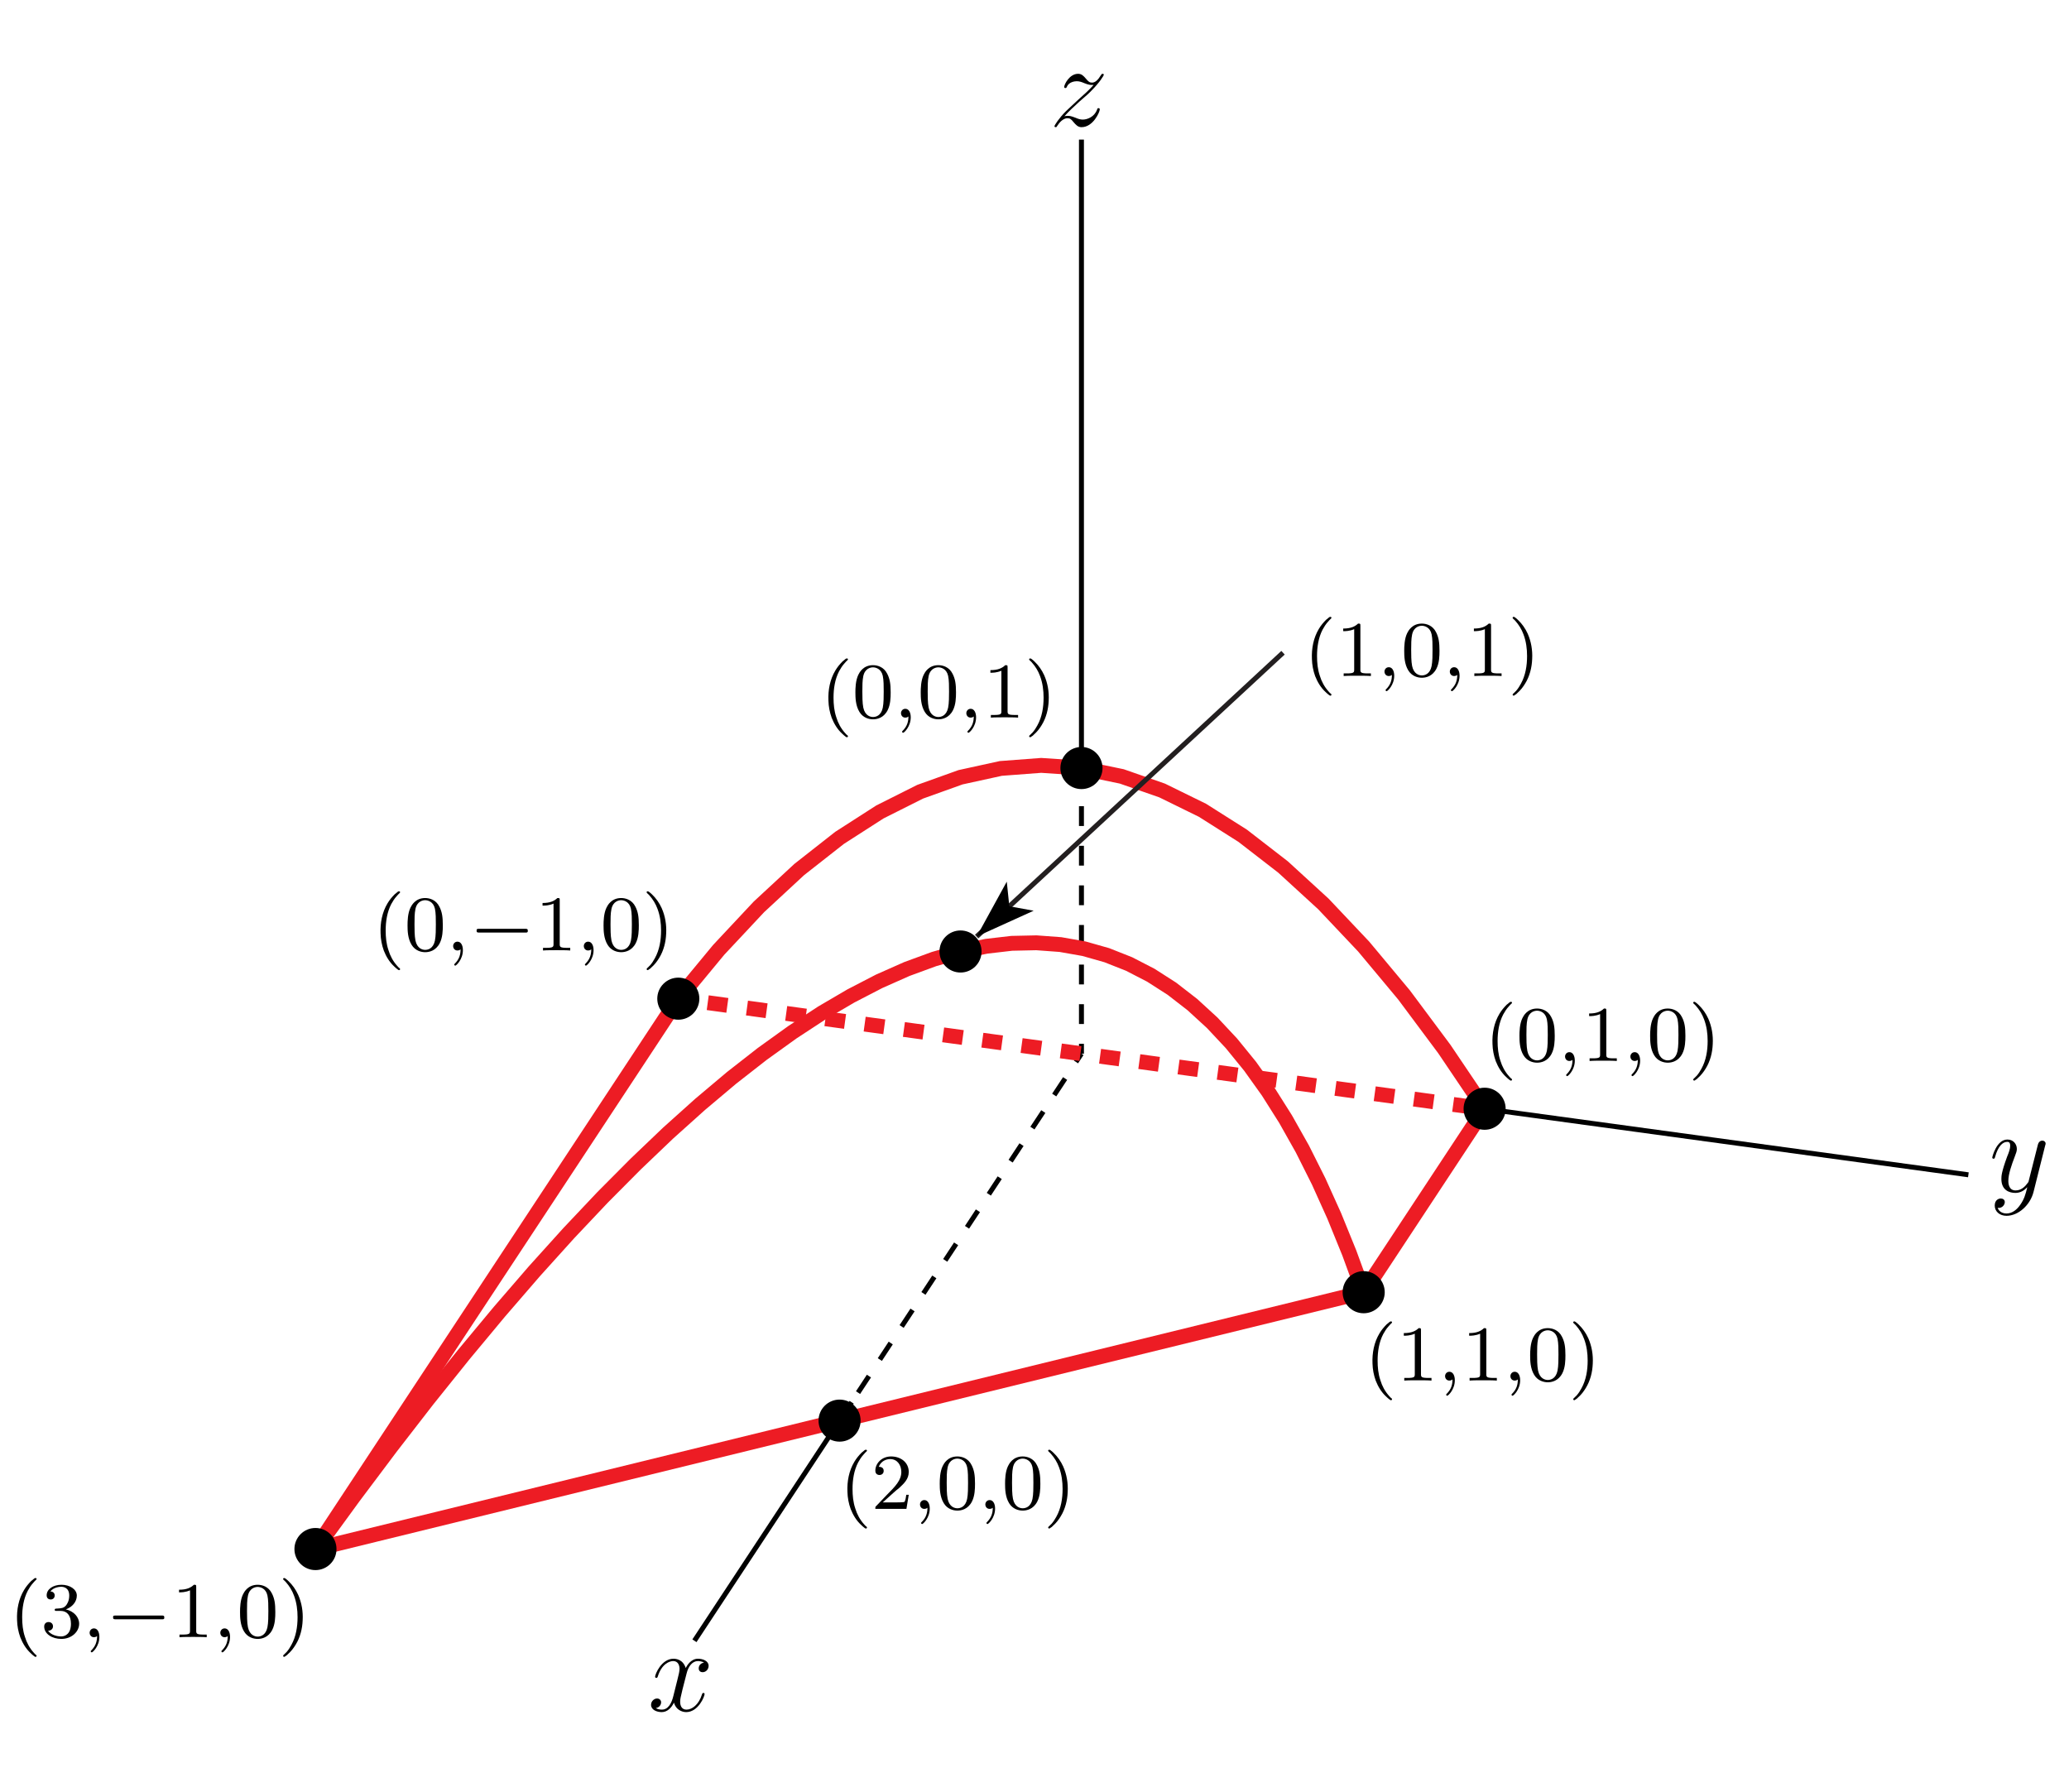 <?xml version="1.0" encoding="UTF-8"?>
<svg xmlns="http://www.w3.org/2000/svg" xmlns:xlink="http://www.w3.org/1999/xlink" width="209pt" height="181pt" viewBox="0 0 209 181" version="1.1">
<defs>
<g>
<symbol overflow="visible" id="glyph0-0">
<path style="stroke:none;" d=""/>
</symbol>
<symbol overflow="visible" id="glyph0-1">
<path style="stroke:none;" d="M 1.516 -0.969 C 2.031 -1.547 2.453 -1.922 3.047 -2.469 C 3.766 -3.078 4.078 -3.375 4.25 -3.562 C 5.078 -4.391 5.5 -5.078 5.5 -5.172 C 5.5 -5.266 5.406 -5.266 5.375 -5.266 C 5.297 -5.266 5.266 -5.219 5.219 -5.141 C 4.906 -4.625 4.625 -4.375 4.312 -4.375 C 4.062 -4.375 3.938 -4.484 3.703 -4.766 C 3.453 -5.062 3.25 -5.266 2.906 -5.266 C 2.031 -5.266 1.5 -4.188 1.5 -3.938 C 1.5 -3.891 1.516 -3.828 1.625 -3.828 C 1.719 -3.828 1.734 -3.875 1.766 -3.953 C 1.969 -4.438 2.547 -4.516 2.766 -4.516 C 3.031 -4.516 3.266 -4.438 3.516 -4.328 C 3.969 -4.141 4.156 -4.141 4.281 -4.141 C 4.359 -4.141 4.406 -4.141 4.469 -4.141 C 4.078 -3.688 3.438 -3.109 2.891 -2.625 L 1.688 -1.5 C 0.953 -0.766 0.516 -0.062 0.516 0.031 C 0.516 0.094 0.578 0.125 0.641 0.125 C 0.719 0.125 0.734 0.109 0.812 -0.031 C 1 -0.328 1.391 -0.781 1.828 -0.781 C 2.078 -0.781 2.203 -0.688 2.438 -0.391 C 2.672 -0.125 2.875 0.125 3.25 0.125 C 4.422 0.125 5.094 -1.406 5.094 -1.672 C 5.094 -1.719 5.078 -1.797 4.953 -1.797 C 4.859 -1.797 4.859 -1.75 4.812 -1.625 C 4.547 -0.922 3.844 -0.641 3.375 -0.641 C 3.125 -0.641 2.891 -0.719 2.641 -0.828 C 2.156 -1.016 2.031 -1.016 1.875 -1.016 C 1.75 -1.016 1.625 -1.016 1.516 -0.969 Z M 1.516 -0.969 "/>
</symbol>
<symbol overflow="visible" id="glyph0-2">
<path style="stroke:none;" d="M 3.141 1.344 C 2.828 1.797 2.359 2.203 1.766 2.203 C 1.625 2.203 1.047 2.172 0.875 1.625 C 0.906 1.641 0.969 1.641 0.984 1.641 C 1.344 1.641 1.594 1.328 1.594 1.047 C 1.594 0.781 1.359 0.688 1.188 0.688 C 0.984 0.688 0.578 0.828 0.578 1.406 C 0.578 2.016 1.094 2.438 1.766 2.438 C 2.969 2.438 4.172 1.344 4.5 0.016 L 5.672 -4.656 C 5.688 -4.703 5.719 -4.781 5.719 -4.859 C 5.719 -5.031 5.562 -5.156 5.391 -5.156 C 5.281 -5.156 5.031 -5.109 4.938 -4.75 L 4.047 -1.234 C 4 -1.016 4 -0.984 3.891 -0.859 C 3.656 -0.531 3.266 -0.125 2.688 -0.125 C 2.016 -0.125 1.953 -0.781 1.953 -1.094 C 1.953 -1.781 2.281 -2.703 2.609 -3.562 C 2.734 -3.906 2.812 -4.078 2.812 -4.312 C 2.812 -4.812 2.453 -5.266 1.859 -5.266 C 0.766 -5.266 0.328 -3.531 0.328 -3.438 C 0.328 -3.391 0.375 -3.328 0.453 -3.328 C 0.562 -3.328 0.578 -3.375 0.625 -3.547 C 0.906 -4.547 1.359 -5.031 1.828 -5.031 C 1.938 -5.031 2.141 -5.031 2.141 -4.641 C 2.141 -4.328 2.016 -3.984 1.828 -3.531 C 1.25 -1.953 1.25 -1.562 1.25 -1.281 C 1.25 -0.141 2.062 0.125 2.656 0.125 C 3 0.125 3.438 0.016 3.844 -0.438 L 3.859 -0.422 C 3.688 0.281 3.562 0.75 3.141 1.344 Z M 3.141 1.344 "/>
</symbol>
<symbol overflow="visible" id="glyph0-3">
<path style="stroke:none;" d="M 5.672 -4.875 C 5.281 -4.812 5.141 -4.516 5.141 -4.297 C 5.141 -4 5.359 -3.906 5.531 -3.906 C 5.891 -3.906 6.141 -4.219 6.141 -4.547 C 6.141 -5.047 5.562 -5.266 5.062 -5.266 C 4.344 -5.266 3.938 -4.547 3.828 -4.328 C 3.547 -5.219 2.812 -5.266 2.594 -5.266 C 1.375 -5.266 0.734 -3.703 0.734 -3.438 C 0.734 -3.391 0.781 -3.328 0.859 -3.328 C 0.953 -3.328 0.984 -3.406 1 -3.453 C 1.406 -4.781 2.219 -5.031 2.562 -5.031 C 3.094 -5.031 3.203 -4.531 3.203 -4.25 C 3.203 -3.984 3.125 -3.703 2.984 -3.125 L 2.578 -1.5 C 2.406 -0.781 2.062 -0.125 1.422 -0.125 C 1.359 -0.125 1.062 -0.125 0.812 -0.281 C 1.25 -0.359 1.344 -0.719 1.344 -0.859 C 1.344 -1.094 1.156 -1.25 0.938 -1.25 C 0.641 -1.25 0.328 -0.984 0.328 -0.609 C 0.328 -0.109 0.891 0.125 1.406 0.125 C 1.984 0.125 2.391 -0.328 2.641 -0.828 C 2.828 -0.125 3.438 0.125 3.875 0.125 C 5.094 0.125 5.734 -1.453 5.734 -1.703 C 5.734 -1.766 5.688 -1.812 5.625 -1.812 C 5.516 -1.812 5.5 -1.75 5.469 -1.656 C 5.141 -0.609 4.453 -0.125 3.906 -0.125 C 3.484 -0.125 3.266 -0.438 3.266 -0.922 C 3.266 -1.188 3.312 -1.375 3.5 -2.156 L 3.922 -3.797 C 4.094 -4.5 4.5 -5.031 5.062 -5.031 C 5.078 -5.031 5.422 -5.031 5.672 -4.875 Z M 5.672 -4.875 "/>
</symbol>
<symbol overflow="visible" id="glyph1-0">
<path style="stroke:none;" d=""/>
</symbol>
<symbol overflow="visible" id="glyph1-1">
<path style="stroke:none;" d="M 2.656 -5.969 C 2.609 -5.953 2.562 -5.922 2.531 -5.891 C 2.453 -5.812 2.359 -5.75 2.281 -5.688 C 2 -5.406 1.75 -5.109 1.547 -4.766 C 1 -3.859 0.797 -2.781 0.844 -1.719 C 0.859 -1.125 0.969 -0.547 1.172 0.016 C 1.406 0.609 1.75 1.188 2.234 1.625 C 2.344 1.734 2.453 1.828 2.578 1.922 C 2.625 1.953 2.688 2.016 2.766 1.969 C 2.828 1.938 2.828 1.875 2.797 1.828 C 2.766 1.781 2.719 1.75 2.672 1.719 C 2.625 1.656 2.562 1.609 2.516 1.547 C 2.109 1.094 1.812 0.547 1.641 -0.031 C 1.422 -0.672 1.359 -1.344 1.359 -2.016 C 1.359 -2.922 1.5 -3.875 1.922 -4.688 C 2.078 -4.969 2.25 -5.25 2.469 -5.484 C 2.562 -5.609 2.672 -5.703 2.781 -5.812 C 2.797 -5.828 2.812 -5.844 2.812 -5.859 C 2.844 -5.953 2.734 -6 2.656 -5.969 Z M 2.656 -5.969 "/>
</symbol>
<symbol overflow="visible" id="glyph1-2">
<path style="stroke:none;" d="M 0.547 -5.969 C 0.484 -5.953 0.453 -5.891 0.5 -5.828 C 0.531 -5.781 0.562 -5.75 0.609 -5.719 C 0.656 -5.672 0.688 -5.641 0.734 -5.594 C 1.109 -5.172 1.391 -4.719 1.578 -4.203 C 1.844 -3.5 1.938 -2.75 1.938 -2.016 C 1.938 -1.047 1.781 -0.062 1.312 0.781 C 1.172 1.047 1.016 1.281 0.828 1.5 C 0.75 1.562 0.688 1.641 0.625 1.703 C 0.578 1.734 0.531 1.781 0.5 1.828 C 0.438 1.906 0.516 1.984 0.594 1.984 C 0.641 1.969 0.688 1.938 0.719 1.906 C 0.812 1.859 0.891 1.797 0.953 1.719 C 1.281 1.438 1.531 1.109 1.75 0.75 C 2.203 0.016 2.422 -0.859 2.453 -1.719 C 2.5 -2.594 2.359 -3.469 2 -4.281 C 1.766 -4.797 1.438 -5.266 1.031 -5.656 C 0.938 -5.75 0.828 -5.844 0.719 -5.922 C 0.672 -5.953 0.609 -6 0.547 -5.969 Z M 0.547 -5.969 "/>
</symbol>
<symbol overflow="visible" id="glyph1-3">
<path style="stroke:none;" d="M 0.781 -2.172 C 0.703 -2.156 0.703 -2.078 0.703 -2.016 C 0.703 -1.938 0.703 -1.844 0.797 -1.828 C 0.844 -1.812 0.891 -1.812 0.938 -1.812 L 5.5 -1.812 C 5.578 -1.812 5.641 -1.812 5.719 -1.812 C 5.75 -1.812 5.797 -1.812 5.828 -1.844 C 5.875 -1.875 5.875 -1.922 5.875 -1.969 C 5.875 -2.062 5.875 -2.156 5.781 -2.172 C 5.75 -2.188 5.719 -2.188 5.672 -2.188 L 0.922 -2.188 C 0.891 -2.188 0.828 -2.188 0.781 -2.172 Z M 0.781 -2.172 "/>
</symbol>
<symbol overflow="visible" id="glyph2-0">
<path style="stroke:none;" d=""/>
</symbol>
<symbol overflow="visible" id="glyph2-1">
<path style="stroke:none;" d="M 3.891 -2.547 C 3.891 -3.391 3.812 -3.906 3.547 -4.422 C 3.203 -5.125 2.547 -5.297 2.109 -5.297 C 1.109 -5.297 0.734 -4.547 0.625 -4.328 C 0.344 -3.75 0.328 -2.953 0.328 -2.547 C 0.328 -2.016 0.344 -1.219 0.734 -0.578 C 1.094 0.016 1.688 0.172 2.109 0.172 C 2.5 0.172 3.172 0.047 3.578 -0.734 C 3.875 -1.312 3.891 -2.031 3.891 -2.547 Z M 2.109 -0.062 C 1.844 -0.062 1.297 -0.188 1.125 -1.016 C 1.031 -1.469 1.031 -2.219 1.031 -2.641 C 1.031 -3.188 1.031 -3.75 1.125 -4.188 C 1.297 -5 1.906 -5.078 2.109 -5.078 C 2.375 -5.078 2.938 -4.938 3.094 -4.219 C 3.188 -3.781 3.188 -3.172 3.188 -2.641 C 3.188 -2.172 3.188 -1.453 3.094 -1 C 2.922 -0.172 2.375 -0.062 2.109 -0.062 Z M 2.109 -0.062 "/>
</symbol>
<symbol overflow="visible" id="glyph2-2">
<path style="stroke:none;" d="M 2.5 -5.078 C 2.5 -5.297 2.484 -5.297 2.266 -5.297 C 1.938 -4.984 1.516 -4.797 0.766 -4.797 L 0.766 -4.531 C 0.984 -4.531 1.406 -4.531 1.875 -4.734 L 1.875 -0.656 C 1.875 -0.359 1.844 -0.266 1.094 -0.266 L 0.812 -0.266 L 0.812 0 C 1.141 -0.031 1.828 -0.031 2.188 -0.031 C 2.547 -0.031 3.234 -0.031 3.562 0 L 3.562 -0.266 L 3.281 -0.266 C 2.531 -0.266 2.5 -0.359 2.5 -0.656 Z M 2.5 -5.078 "/>
</symbol>
<symbol overflow="visible" id="glyph2-3">
<path style="stroke:none;" d="M 2.25 -1.625 C 2.375 -1.75 2.703 -2.016 2.844 -2.125 C 3.328 -2.578 3.797 -3.016 3.797 -3.734 C 3.797 -4.688 3 -5.297 2.016 -5.297 C 1.047 -5.297 0.422 -4.578 0.422 -3.859 C 0.422 -3.469 0.734 -3.422 0.844 -3.422 C 1.016 -3.422 1.266 -3.531 1.266 -3.844 C 1.266 -4.25 0.859 -4.25 0.766 -4.25 C 1 -4.844 1.531 -5.031 1.922 -5.031 C 2.656 -5.031 3.047 -4.406 3.047 -3.734 C 3.047 -2.906 2.469 -2.297 1.516 -1.344 L 0.516 -0.297 C 0.422 -0.219 0.422 -0.203 0.422 0 L 3.562 0 L 3.797 -1.422 L 3.547 -1.422 C 3.531 -1.266 3.469 -0.875 3.375 -0.719 C 3.328 -0.656 2.719 -0.656 2.594 -0.656 L 1.172 -0.656 Z M 2.25 -1.625 "/>
</symbol>
<symbol overflow="visible" id="glyph2-4">
<path style="stroke:none;" d="M 2.016 -2.656 C 2.641 -2.656 3.047 -2.203 3.047 -1.359 C 3.047 -0.359 2.484 -0.078 2.062 -0.078 C 1.625 -0.078 1.016 -0.234 0.734 -0.656 C 1.031 -0.656 1.234 -0.844 1.234 -1.094 C 1.234 -1.359 1.047 -1.531 0.781 -1.531 C 0.578 -1.531 0.344 -1.406 0.344 -1.078 C 0.344 -0.328 1.156 0.172 2.078 0.172 C 3.125 0.172 3.875 -0.562 3.875 -1.359 C 3.875 -2.031 3.344 -2.625 2.531 -2.812 C 3.156 -3.031 3.641 -3.562 3.641 -4.203 C 3.641 -4.844 2.922 -5.297 2.094 -5.297 C 1.234 -5.297 0.594 -4.844 0.594 -4.234 C 0.594 -3.938 0.781 -3.812 1 -3.812 C 1.25 -3.812 1.406 -3.984 1.406 -4.219 C 1.406 -4.516 1.141 -4.625 0.969 -4.625 C 1.312 -5.062 1.922 -5.094 2.062 -5.094 C 2.266 -5.094 2.875 -5.031 2.875 -4.203 C 2.875 -3.656 2.641 -3.312 2.531 -3.188 C 2.297 -2.938 2.109 -2.922 1.625 -2.891 C 1.469 -2.891 1.406 -2.875 1.406 -2.766 C 1.406 -2.656 1.484 -2.656 1.625 -2.656 Z M 2.016 -2.656 "/>
</symbol>
<symbol overflow="visible" id="glyph3-0">
<path style="stroke:none;" d=""/>
</symbol>
<symbol overflow="visible" id="glyph3-1">
<path style="stroke:none;" d="M 1.484 -0.125 C 1.484 0.391 1.375 0.859 0.891 1.344 C 0.859 1.375 0.844 1.391 0.844 1.422 C 0.844 1.484 0.906 1.531 0.953 1.531 C 1.047 1.531 1.719 0.906 1.719 -0.031 C 1.719 -0.531 1.516 -0.891 1.172 -0.891 C 0.891 -0.891 0.734 -0.656 0.734 -0.453 C 0.734 -0.219 0.891 0 1.172 0 C 1.375 0 1.484 -0.109 1.484 -0.125 Z M 1.484 -0.125 "/>
</symbol>
</g>
<clipPath id="clip1">
  <path d="M 142 104 L 202.301 104 L 202.301 126 L 142 126 Z M 142 104 "/>
</clipPath>
<clipPath id="clip2">
  <path d="M 20.199 79 L 90 79 L 90 178 L 20.199 178 Z M 20.199 79 "/>
</clipPath>
<clipPath id="clip3">
  <path d="M 20.199 109 L 159 109 L 159 178 L 20.199 178 Z M 20.199 109 "/>
</clipPath>
<clipPath id="clip4">
  <path d="M 20.199 74 L 159 74 L 159 178 L 20.199 178 Z M 20.199 74 "/>
</clipPath>
</defs>
<g id="surface1">
<path style="fill:none;stroke-width:5;stroke-linecap:butt;stroke-linejoin:miter;stroke:rgb(0%,0%,0%);stroke-opacity:1;stroke-miterlimit:10;" d="M 1092.422 1034.258 L 1092.422 1669.023 " transform="matrix(0.1,0,0,-0.1,0,181)"/>
<g clip-path="url(#clip1)" clip-rule="nonzero">
<path style="fill:none;stroke-width:5;stroke-linecap:butt;stroke-linejoin:miter;stroke:rgb(0%,0%,0%);stroke-opacity:1;stroke-miterlimit:10;" d="M 1499.688 690.156 L 1988.359 623.438 " transform="matrix(0.1,0,0,-0.1,0,181)"/>
</g>
<path style="fill:none;stroke-width:5;stroke-linecap:butt;stroke-linejoin:miter;stroke:rgb(0%,0%,0%);stroke-opacity:1;stroke-miterlimit:10;" d="M 860.312 393.672 L 701.484 152.812 " transform="matrix(0.1,0,0,-0.1,0,181)"/>
<path style="fill:none;stroke-width:5;stroke-linecap:butt;stroke-linejoin:miter;stroke:rgb(0%,0%,0%);stroke-opacity:1;stroke-dasharray:20,20;stroke-dashoffset:10;stroke-miterlimit:10;" d="M 1092.422 745.742 L 860.312 393.672 " transform="matrix(0.1,0,0,-0.1,0,181)"/>
<path style="fill:none;stroke-width:5;stroke-linecap:butt;stroke-linejoin:miter;stroke:rgb(0%,0%,0%);stroke-opacity:1;stroke-dasharray:20,20;stroke-dashoffset:10;stroke-miterlimit:10;" d="M 1092.422 745.742 L 1092.422 1034.258 " transform="matrix(0.1,0,0,-0.1,0,181)"/>
<path style="fill:none;stroke-width:15;stroke-linecap:butt;stroke-linejoin:miter;stroke:rgb(92.94%,10.979%,14.119%);stroke-opacity:1;stroke-miterlimit:10;" d="M 685.195 801.328 L 725.938 850.586 L 766.641 894.062 L 807.383 931.797 L 848.086 963.75 L 888.828 989.922 L 929.531 1010.352 L 970.273 1024.961 L 1010.977 1033.867 L 1051.719 1036.953 L 1092.422 1034.258 L 1133.164 1025.82 L 1173.906 1011.602 L 1214.609 991.641 L 1255.312 965.859 L 1296.055 934.336 L 1336.797 897.031 L 1377.5 853.984 L 1418.242 805.156 L 1458.945 750.547 L 1499.688 690.156 " transform="matrix(0.1,0,0,-0.1,0,181)"/>
<path style="fill:none;stroke-width:15;stroke-linecap:butt;stroke-linejoin:miter;stroke:rgb(92.94%,10.979%,14.119%);stroke-opacity:1;stroke-miterlimit:10;" d="M 1499.688 690.156 L 1377.5 504.844 " transform="matrix(0.1,0,0,-0.1,0,181)"/>
<g clip-path="url(#clip2)" clip-rule="nonzero">
<path style="fill:none;stroke-width:15;stroke-linecap:butt;stroke-linejoin:miter;stroke:rgb(92.94%,10.979%,14.119%);stroke-opacity:1;stroke-miterlimit:10;" d="M 685.195 801.328 L 318.672 245.43 " transform="matrix(0.1,0,0,-0.1,0,181)"/>
</g>
<g clip-path="url(#clip3)" clip-rule="nonzero">
<path style="fill:none;stroke-width:15;stroke-linecap:butt;stroke-linejoin:miter;stroke:rgb(92.94%,10.979%,14.119%);stroke-opacity:1;stroke-miterlimit:10;" d="M 318.672 245.43 L 1377.5 504.844 " transform="matrix(0.1,0,0,-0.1,0,181)"/>
</g>
<g clip-path="url(#clip4)" clip-rule="nonzero">
<path style="fill:none;stroke-width:15;stroke-linecap:butt;stroke-linejoin:miter;stroke:rgb(92.94%,10.979%,14.119%);stroke-opacity:1;stroke-miterlimit:10;" d="M 318.672 245.43 L 357.07 298.125 L 394.844 348.438 L 431.992 396.406 L 468.555 441.953 L 504.492 485.156 L 539.805 526.016 L 574.531 564.492 L 608.633 600.586 L 642.148 634.297 L 675 665.664 L 707.305 694.648 L 738.945 721.289 L 770 745.547 L 800.43 767.422 L 830.273 786.953 L 859.492 804.062 L 888.086 818.867 L 916.094 831.289 L 943.477 841.328 L 970.273 848.984 L 996.445 854.258 L 1021.992 857.227 L 1046.914 857.773 L 1071.25 855.977 L 1094.961 851.797 L 1118.086 845.234 L 1140.586 836.328 L 1162.461 825.039 L 1183.75 811.406 L 1204.414 795.391 L 1224.492 776.992 L 1243.945 756.211 L 1262.773 733.086 L 1280.977 707.617 L 1298.594 679.727 L 1315.625 649.492 L 1331.992 616.875 L 1347.773 581.914 L 1362.969 544.57 L 1377.5 504.844 " transform="matrix(0.1,0,0,-0.1,0,181)"/>
</g>
<path style="fill:none;stroke-width:15;stroke-linecap:butt;stroke-linejoin:miter;stroke:rgb(92.94%,10.979%,14.119%);stroke-opacity:1;stroke-dasharray:20,20;stroke-dashoffset:10;stroke-miterlimit:10;" d="M 685.195 801.328 L 1499.688 690.156 " transform="matrix(0.1,0,0,-0.1,0,181)"/>
<path style=" stroke:none;fill-rule:nonzero;fill:rgb(0%,0%,0%);fill-opacity:1;" d="M 152.094 111.984 C 152.094 110.812 151.141 109.859 149.969 109.859 C 148.793 109.859 147.844 110.812 147.844 111.984 C 147.844 113.16 148.793 114.109 149.969 114.109 C 151.141 114.109 152.094 113.16 152.094 111.984 "/>
<path style=" stroke:none;fill-rule:nonzero;fill:rgb(0%,0%,0%);fill-opacity:1;" d="M 70.645 100.867 C 70.645 99.695 69.695 98.742 68.52 98.742 C 67.348 98.742 66.395 99.695 66.395 100.867 C 66.395 102.039 67.348 102.992 68.52 102.992 C 69.695 102.992 70.645 102.039 70.645 100.867 "/>
<path style=" stroke:none;fill-rule:nonzero;fill:rgb(0%,0%,0%);fill-opacity:1;" d="M 111.371 77.574 C 111.371 76.398 110.418 75.445 109.242 75.445 C 108.07 75.445 107.117 76.398 107.117 77.574 C 107.117 78.746 108.07 79.699 109.242 79.699 C 110.418 79.699 111.371 78.746 111.371 77.574 "/>
<path style=" stroke:none;fill-rule:nonzero;fill:rgb(0%,0%,0%);fill-opacity:1;" d="M 139.879 130.516 C 139.879 129.34 138.926 128.387 137.75 128.387 C 136.578 128.387 135.625 129.34 135.625 130.516 C 135.625 131.688 136.578 132.641 137.75 132.641 C 138.926 132.641 139.879 131.688 139.879 130.516 "/>
<path style=" stroke:none;fill-rule:nonzero;fill:rgb(0%,0%,0%);fill-opacity:1;" d="M 86.934 143.484 C 86.934 142.312 85.984 141.359 84.809 141.359 C 83.637 141.359 82.684 142.312 82.684 143.484 C 82.684 144.66 83.637 145.609 84.809 145.609 C 85.984 145.609 86.934 144.66 86.934 143.484 "/>
<path style=" stroke:none;fill-rule:nonzero;fill:rgb(0%,0%,0%);fill-opacity:1;" d="M 33.992 156.457 C 33.992 155.281 33.043 154.328 31.867 154.328 C 30.695 154.328 29.742 155.281 29.742 156.457 C 29.742 157.629 30.695 158.582 31.867 158.582 C 33.043 158.582 33.992 157.629 33.992 156.457 "/>
<path style=" stroke:none;fill-rule:nonzero;fill:rgb(0%,0%,0%);fill-opacity:1;" d="M 99.152 96.102 C 99.152 94.93 98.199 93.977 97.027 93.977 C 95.852 93.977 94.902 94.93 94.902 96.102 C 94.902 97.277 95.852 98.227 97.027 98.227 C 98.199 98.227 99.152 97.277 99.152 96.102 "/>
<path style="fill:none;stroke-width:5;stroke-linecap:butt;stroke-linejoin:miter;stroke:rgb(13.73%,12.16%,12.549%);stroke-opacity:1;stroke-miterlimit:10;" d="M 1296.055 1150.742 L 986.562 864.062 " transform="matrix(0.1,0,0,-0.1,0,181)"/>
<path style=" stroke:none;fill-rule:nonzero;fill:rgb(0%,0%,0%);fill-opacity:1;" d="M 98.656 94.594 L 104.414 91.984 L 101.957 91.535 L 101.699 89.047 "/>
<g style="fill:rgb(0%,0%,0%);fill-opacity:1;">
  <use xlink:href="#glyph0-1" x="106" y="12.72"/>
</g>
<g style="fill:rgb(0%,0%,0%);fill-opacity:1;">
  <use xlink:href="#glyph0-2" x="200.92" y="120.36"/>
</g>
<g style="fill:rgb(0%,0%,0%);fill-opacity:1;">
  <use xlink:href="#glyph0-3" x="65.44" y="172.8"/>
</g>
<g style="fill:rgb(0%,0%,0%);fill-opacity:1;">
  <use xlink:href="#glyph1-1" x="149.92" y="107.16"/>
</g>
<g style="fill:rgb(0%,0%,0%);fill-opacity:1;">
  <use xlink:href="#glyph2-1" x="153.16" y="107.16"/>
</g>
<g style="fill:rgb(0%,0%,0%);fill-opacity:1;">
  <use xlink:href="#glyph3-1" x="157.36" y="107.16"/>
</g>
<g style="fill:rgb(0%,0%,0%);fill-opacity:1;">
  <use xlink:href="#glyph2-2" x="159.76" y="107.16"/>
</g>
<g style="fill:rgb(0%,0%,0%);fill-opacity:1;">
  <use xlink:href="#glyph3-1" x="163.96" y="107.16"/>
</g>
<g style="fill:rgb(0%,0%,0%);fill-opacity:1;">
  <use xlink:href="#glyph2-1" x="166.36" y="107.16"/>
</g>
<g style="fill:rgb(0%,0%,0%);fill-opacity:1;">
  <use xlink:href="#glyph1-2" x="170.56" y="107.16"/>
</g>
<g style="fill:rgb(0%,0%,0%);fill-opacity:1;">
  <use xlink:href="#glyph1-1" x="37.6" y="96"/>
</g>
<g style="fill:rgb(0%,0%,0%);fill-opacity:1;">
  <use xlink:href="#glyph2-1" x="40.84" y="96"/>
</g>
<g style="fill:rgb(0%,0%,0%);fill-opacity:1;">
  <use xlink:href="#glyph3-1" x="45.04" y="96"/>
</g>
<g style="fill:rgb(0%,0%,0%);fill-opacity:1;">
  <use xlink:href="#glyph1-3" x="47.44" y="96"/>
</g>
<g style="fill:rgb(0%,0%,0%);fill-opacity:1;">
  <use xlink:href="#glyph2-2" x="54.04" y="96"/>
</g>
<g style="fill:rgb(0%,0%,0%);fill-opacity:1;">
  <use xlink:href="#glyph3-1" x="58.24" y="96"/>
</g>
<g style="fill:rgb(0%,0%,0%);fill-opacity:1;">
  <use xlink:href="#glyph2-1" x="60.64" y="96"/>
</g>
<g style="fill:rgb(0%,0%,0%);fill-opacity:1;">
  <use xlink:href="#glyph1-2" x="64.84" y="96"/>
</g>
<g style="fill:rgb(0%,0%,0%);fill-opacity:1;">
  <use xlink:href="#glyph1-1" x="82.84" y="72.48"/>
</g>
<g style="fill:rgb(0%,0%,0%);fill-opacity:1;">
  <use xlink:href="#glyph2-1" x="86.08" y="72.48"/>
</g>
<g style="fill:rgb(0%,0%,0%);fill-opacity:1;">
  <use xlink:href="#glyph3-1" x="90.28" y="72.48"/>
</g>
<g style="fill:rgb(0%,0%,0%);fill-opacity:1;">
  <use xlink:href="#glyph2-1" x="92.68" y="72.48"/>
</g>
<g style="fill:rgb(0%,0%,0%);fill-opacity:1;">
  <use xlink:href="#glyph3-1" x="96.88" y="72.48"/>
</g>
<g style="fill:rgb(0%,0%,0%);fill-opacity:1;">
  <use xlink:href="#glyph2-2" x="99.28" y="72.48"/>
</g>
<g style="fill:rgb(0%,0%,0%);fill-opacity:1;">
  <use xlink:href="#glyph1-2" x="103.48" y="72.48"/>
</g>
<g style="fill:rgb(0%,0%,0%);fill-opacity:1;">
  <use xlink:href="#glyph1-1" x="137.8" y="139.44"/>
</g>
<g style="fill:rgb(0%,0%,0%);fill-opacity:1;">
  <use xlink:href="#glyph2-2" x="141.04" y="139.44"/>
</g>
<g style="fill:rgb(0%,0%,0%);fill-opacity:1;">
  <use xlink:href="#glyph3-1" x="145.24" y="139.44"/>
</g>
<g style="fill:rgb(0%,0%,0%);fill-opacity:1;">
  <use xlink:href="#glyph2-2" x="147.64" y="139.44"/>
</g>
<g style="fill:rgb(0%,0%,0%);fill-opacity:1;">
  <use xlink:href="#glyph3-1" x="151.84" y="139.44"/>
</g>
<g style="fill:rgb(0%,0%,0%);fill-opacity:1;">
  <use xlink:href="#glyph2-1" x="154.24" y="139.44"/>
</g>
<g style="fill:rgb(0%,0%,0%);fill-opacity:1;">
  <use xlink:href="#glyph1-2" x="158.44" y="139.44"/>
</g>
<g style="fill:rgb(0%,0%,0%);fill-opacity:1;">
  <use xlink:href="#glyph1-1" x="84.76" y="152.4"/>
</g>
<g style="fill:rgb(0%,0%,0%);fill-opacity:1;">
  <use xlink:href="#glyph2-3" x="88" y="152.4"/>
</g>
<g style="fill:rgb(0%,0%,0%);fill-opacity:1;">
  <use xlink:href="#glyph3-1" x="92.2" y="152.4"/>
</g>
<g style="fill:rgb(0%,0%,0%);fill-opacity:1;">
  <use xlink:href="#glyph2-1" x="94.6" y="152.4"/>
</g>
<g style="fill:rgb(0%,0%,0%);fill-opacity:1;">
  <use xlink:href="#glyph3-1" x="98.8" y="152.4"/>
</g>
<g style="fill:rgb(0%,0%,0%);fill-opacity:1;">
  <use xlink:href="#glyph2-1" x="101.2" y="152.4"/>
</g>
<g style="fill:rgb(0%,0%,0%);fill-opacity:1;">
  <use xlink:href="#glyph1-2" x="105.4" y="152.4"/>
</g>
<g style="fill:rgb(0%,0%,0%);fill-opacity:1;">
  <use xlink:href="#glyph1-1" x="0.88" y="165.36"/>
</g>
<g style="fill:rgb(0%,0%,0%);fill-opacity:1;">
  <use xlink:href="#glyph2-4" x="4.12" y="165.36"/>
</g>
<g style="fill:rgb(0%,0%,0%);fill-opacity:1;">
  <use xlink:href="#glyph3-1" x="8.32" y="165.36"/>
</g>
<g style="fill:rgb(0%,0%,0%);fill-opacity:1;">
  <use xlink:href="#glyph1-3" x="10.72" y="165.36"/>
</g>
<g style="fill:rgb(0%,0%,0%);fill-opacity:1;">
  <use xlink:href="#glyph2-2" x="17.32" y="165.36"/>
</g>
<g style="fill:rgb(0%,0%,0%);fill-opacity:1;">
  <use xlink:href="#glyph3-1" x="21.52" y="165.36"/>
</g>
<g style="fill:rgb(0%,0%,0%);fill-opacity:1;">
  <use xlink:href="#glyph2-1" x="23.92" y="165.36"/>
</g>
<g style="fill:rgb(0%,0%,0%);fill-opacity:1;">
  <use xlink:href="#glyph1-2" x="28.12" y="165.36"/>
</g>
<g style="fill:rgb(0%,0%,0%);fill-opacity:1;">
  <use xlink:href="#glyph1-1" x="131.68" y="68.28"/>
</g>
<g style="fill:rgb(0%,0%,0%);fill-opacity:1;">
  <use xlink:href="#glyph2-2" x="134.919" y="68.28"/>
</g>
<g style="fill:rgb(0%,0%,0%);fill-opacity:1;">
  <use xlink:href="#glyph3-1" x="139.119" y="68.28"/>
</g>
<g style="fill:rgb(0%,0%,0%);fill-opacity:1;">
  <use xlink:href="#glyph2-1" x="141.519" y="68.28"/>
</g>
<g style="fill:rgb(0%,0%,0%);fill-opacity:1;">
  <use xlink:href="#glyph3-1" x="145.719" y="68.28"/>
</g>
<g style="fill:rgb(0%,0%,0%);fill-opacity:1;">
  <use xlink:href="#glyph2-2" x="148.119" y="68.28"/>
</g>
<g style="fill:rgb(0%,0%,0%);fill-opacity:1;">
  <use xlink:href="#glyph1-2" x="152.319" y="68.28"/>
</g>
</g>
</svg>
